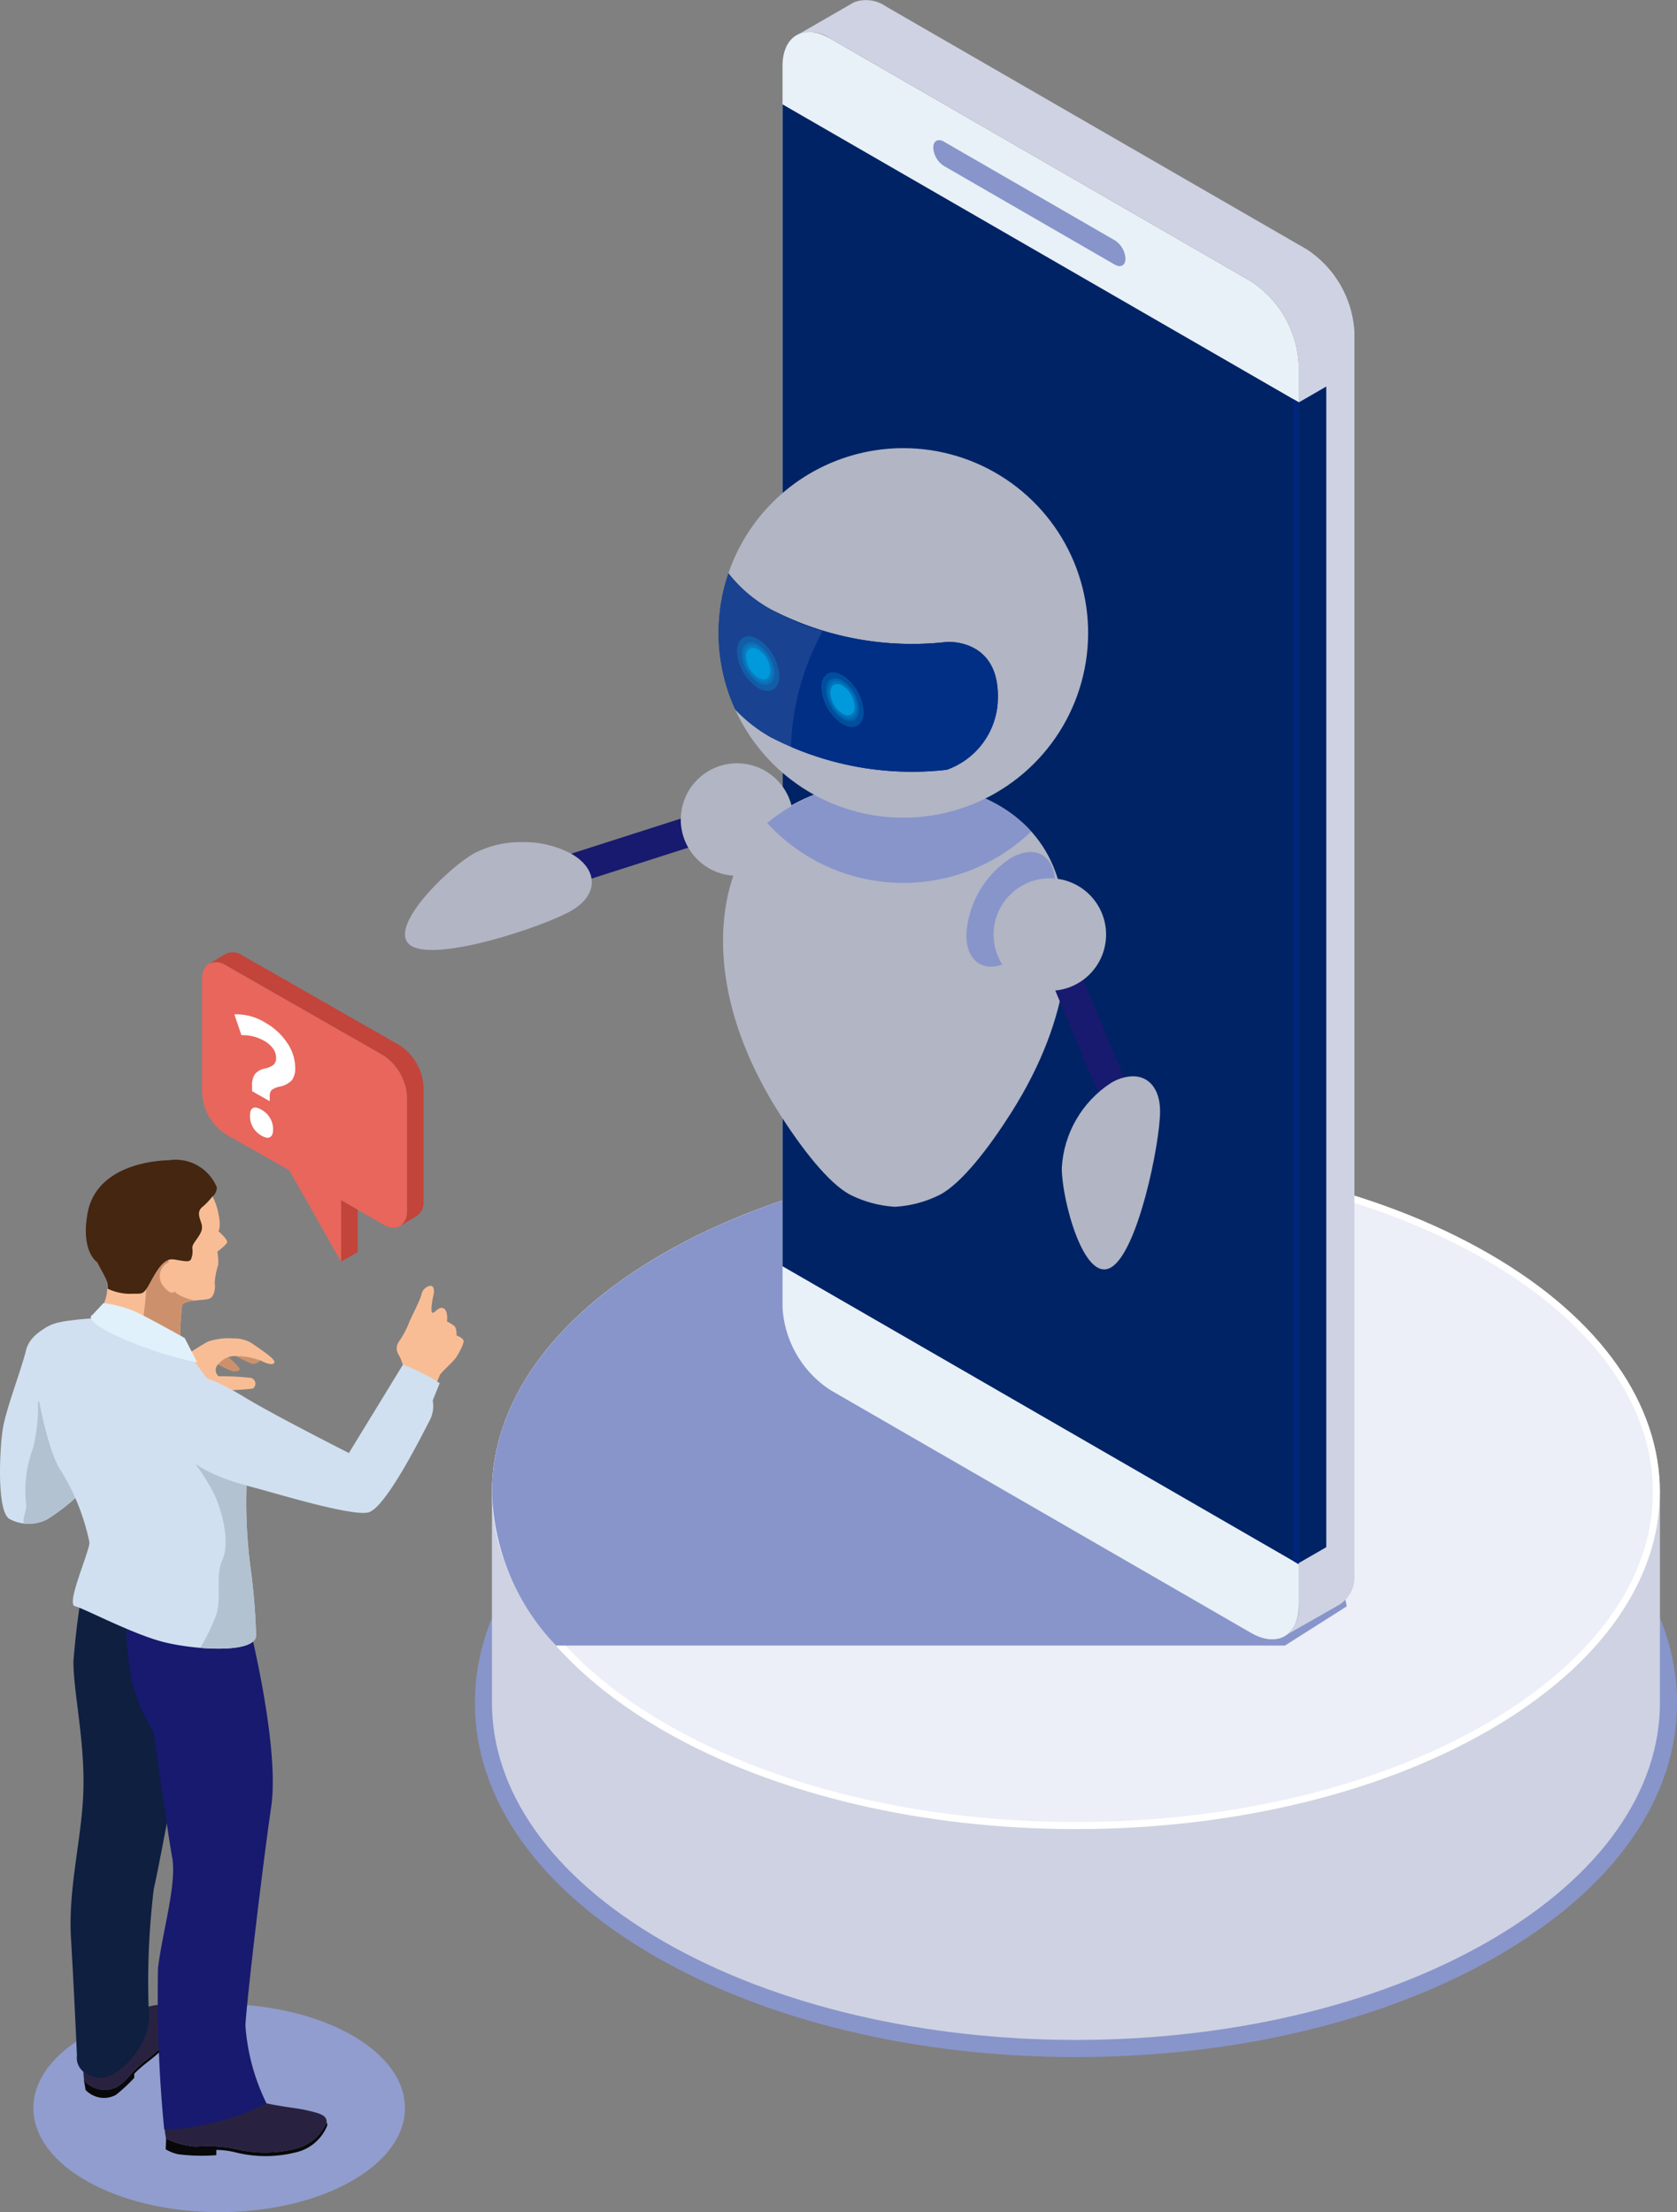 <svg xmlns="http://www.w3.org/2000/svg" xmlns:xlink="http://www.w3.org/1999/xlink" width="94.092" height="124.136" viewBox="0 0 94.092 124.136"><rect x="0" y="0" width="94.092" height="124.136" fill="#808080" stroke="none"/><defs><clipPath id="a"><rect width="94.092" height="124.136" fill="none"/></clipPath><clipPath id="b"><rect width="94.093" height="124.135" fill="none"/></clipPath><clipPath id="c"><path d="M27.767,48.2c-6.4,3.695-9.6,8.535-9.6,13.375a12.983,12.983,0,0,0,3.594,8.617h40.9l3.464-2.2-.178-.95L55.086,42.816c-1.378-.1-2.766-.158-4.152-.158-8.385,0-16.769,1.847-23.167,5.541" transform="translate(-18.172 -42.658)" fill="none"/></clipPath><linearGradient id="d" x1="-0.576" y1="2.155" x2="-0.544" y2="2.155" gradientUnits="objectBoundingBox"><stop offset="0" stop-color="#fff"/><stop offset="1" stop-color="#8895ca"/></linearGradient><clipPath id="f"><path d="M28.9,69.054,57.86,85.771v-65.2L28.9,3.855Z" transform="translate(-28.902 -3.855)" fill="none"/></clipPath><linearGradient id="g" x1="-0.618" y1="1.39" x2="-0.589" y2="1.39" gradientUnits="objectBoundingBox"><stop offset="0" stop-color="#1170b9"/><stop offset="1" stop-color="#002365"/></linearGradient><clipPath id="i"><path d="M47.773,79.949l.289.166v-65.2l-.289-.167Z" transform="translate(-47.773 -14.75)" fill="none"/></clipPath><linearGradient id="j" x1="-13.496" y1="1.559" x2="-13.203" y2="1.559" gradientUnits="objectBoundingBox"><stop offset="0" stop-color="#1373bc"/><stop offset="1" stop-color="#00257d"/></linearGradient><clipPath id="k"><path d="M47.963,15.171V80.3l1.548-.893V14.277Z" transform="translate(-47.963 -14.277)" fill="none"/></clipPath><linearGradient id="l" x1="-47.069" y1="1.552" x2="-46.087" y2="1.552" xlink:href="#g"/><clipPath id="n"><rect width="24.775" height="46.086" fill="none"/></clipPath><clipPath id="o"><path d="M25.141,31.35A3.157,3.157,0,1,0,28.3,28.193a3.155,3.155,0,0,0-3.157,3.157" transform="translate(-25.141 -28.193)" fill="none"/></clipPath><radialGradient id="p" cx="0.426" cy="0.317" r="0.632" gradientTransform="matrix(1, 0, 0, -1, 0, 25.754)" gradientUnits="objectBoundingBox"><stop offset="0" stop-color="#fff"/><stop offset="0.247" stop-color="#f0f1f4"/><stop offset="0.715" stop-color="#cacdd7"/><stop offset="1" stop-color="#b1b5c4"/></radialGradient><clipPath id="q"><path d="M27.377,33.89c-1.218,3.263-1,8.107,2.457,13.567,1.232,1.945,2.786,3.982,4.021,4.618a6.431,6.431,0,0,0,2.5.667,6.437,6.437,0,0,0,2.5-.667c1.235-.637,2.789-2.674,4.02-4.618,3.461-5.46,3.678-10.3,2.458-13.567s-4.562-5.044-8.977-5.044S28.6,30.625,27.377,33.89" transform="translate(-26.702 -28.846)" fill="none"/></clipPath><radialGradient id="r" cx="0.522" cy="0.261" r="0.813" gradientTransform="matrix(1.172, 0, 0, -1, 0.337, 6.722)" xlink:href="#p"/><clipPath id="t"><rect width="14.809" height="5.721" fill="none"/></clipPath><clipPath id="u"><path d="M26.536,26.92A10.369,10.369,0,1,0,36.9,16.553,10.368,10.368,0,0,0,26.536,26.92" transform="translate(-26.536 -16.553)" fill="none"/></clipPath><radialGradient id="v" cx="0.351" cy="0.293" r="0.791" gradientTransform="matrix(1, 0, 0, -1, 0, 9.548)" xlink:href="#p"/><clipPath id="x"><path d="M26.536,24.518a10.315,10.315,0,0,0,.933,4.293,8.386,8.386,0,0,0,2,1.565A17.156,17.156,0,0,0,39.341,32.2,4.308,4.308,0,0,0,42.2,28.451c.237-3.66-2.855-3.424-2.855-3.424A17.157,17.157,0,0,1,29.473,23.2a7.839,7.839,0,0,1-2.384-2.019,10.363,10.363,0,0,0-.553,3.338" transform="translate(-26.536 -21.18)" fill="none"/></clipPath><linearGradient id="y" x1="-2.536" y1="8.097" x2="-2.44" y2="8.097" gradientUnits="objectBoundingBox"><stop offset="0" stop-color="#0e7ac2"/><stop offset="1" stop-color="#002f85"/></linearGradient><clipPath id="aa"><rect width="5.852" height="9.77" fill="none"/></clipPath><clipPath id="ab"><path d="M18.786,31.764c-1.522.88-4.974,4.3-3.45,5.177S22.78,35.83,24.3,34.95s1.522-2.306,0-3.186a5.651,5.651,0,0,0-2.759-.659,5.643,5.643,0,0,0-2.759.659" transform="translate(-14.956 -31.105)" fill="none"/></clipPath><radialGradient id="ac" cx="0.664" cy="0.145" r="2.204" gradientTransform="matrix(0.559, 0, 0, -1, -0.792, 22.893)" gradientUnits="objectBoundingBox"><stop offset="0" stop-color="#e3e5e9"/><stop offset="1" stop-color="#b1b5c4"/></radialGradient><clipPath id="ae"><rect width="4.98" height="6.429" fill="none"/></clipPath><clipPath id="af"><path d="M41.972,40.13a6.1,6.1,0,0,0-2.759,4.778c0,1.759,1.235,6.457,2.759,5.577s2.757-7,2.757-8.761c0-1.249-.62-1.97-1.525-1.97a2.509,2.509,0,0,0-1.232.377" transform="translate(-39.213 -39.753)" fill="none"/></clipPath><radialGradient id="ag" cx="0.749" cy="0.191" r="1.733" gradientTransform="matrix(2.105, 0, 0, -1, 11.933, 10.979)" xlink:href="#ac"/><clipPath id="ah"><path d="M36.694,35.6a3.157,3.157,0,1,0,3.157-3.158A3.158,3.158,0,0,0,36.694,35.6" transform="translate(-36.694 -32.439)" fill="none"/></clipPath><radialGradient id="ai" cx="0.436" cy="0.297" r="0.859" gradientTransform="matrix(1, 0, 0, -1, 0.004, 23.699)" xlink:href="#p"/><clipPath id="ak"><rect width="2.371" height="3.062" fill="none"/></clipPath><clipPath id="al"><rect width="1.844" height="2.381" fill="none"/></clipPath><clipPath id="am"><rect width="1.602" height="2.068" fill="none"/></clipPath><clipPath id="an"><rect width="1.363" height="1.76" fill="none"/></clipPath><clipPath id="ao"><rect width="0.995" height="1.284" fill="none"/></clipPath><clipPath id="ap"><rect width="0.709" height="0.916" fill="none"/></clipPath><clipPath id="aq"><rect width="2.372" height="3.062" fill="none"/></clipPath><clipPath id="ar"><rect width="1.845" height="2.382" fill="none"/></clipPath><clipPath id="au"><rect width="0.994" height="1.284" fill="none"/></clipPath><clipPath id="aw"><rect width="5.879" height="3.943" fill="none"/></clipPath></defs><g clip-path="url(#a)"><g transform="translate(0 0)"><g clip-path="url(#b)"><path d="M22.081,79.861c0,3.227-4.667,5.841-10.423,5.841S1.233,83.088,1.233,79.861,5.9,74.02,11.658,74.02s10.423,2.615,10.423,5.841" transform="translate(0.64 38.432)" fill="#919dce" fill-rule="evenodd"/><path d="M51.263,89.569c-8.918,0-17.315-2.013-23.647-5.668-6.5-3.752-10.077-8.8-10.077-14.209s3.579-10.457,10.077-14.208c6.332-3.655,14.73-5.67,23.647-5.67s17.316,2.014,23.647,5.67c6.5,3.751,10.077,8.8,10.077,14.208S81.407,80.148,74.909,83.9c-6.332,3.655-14.729,5.668-23.647,5.668" transform="translate(9.107 25.864)" fill="#8895ca"/><path d="M74.1,48.2c-6.4-3.693-14.782-5.541-23.167-5.541S34.165,44.505,27.767,48.2s-9.6,8.535-9.6,13.375V73.407c0,4.842,3.2,9.682,9.6,13.375s14.78,5.541,23.165,5.541S67.7,90.475,74.1,86.782s9.6-8.533,9.6-13.375V61.574c0-4.84-3.2-9.682-9.6-13.375" transform="translate(9.435 22.148)" fill="#ced2e2"/><path d="M50.933,42.659c-8.385,0-16.769,1.847-23.167,5.541s-9.592,8.533-9.6,13.375,3.2,9.68,9.6,13.375,14.782,5.541,23.165,5.541S67.7,78.643,74.1,74.95s9.594-8.535,9.594-13.375S80.5,51.893,74.1,48.2s-14.782-5.541-23.168-5.541" transform="translate(9.435 22.149)" fill="#fff"/><path d="M50.8,79.955c-8.682,0-16.839-1.949-22.966-5.487-6.059-3.5-9.4-8.125-9.4-13.03s3.338-9.53,9.4-13.029c6.129-3.538,14.285-5.487,22.968-5.487s16.839,1.949,22.968,5.487c6.059,3.5,9.395,8.126,9.395,13.03s-3.338,9.532-9.395,13.029C67.637,78.006,59.48,79.955,50.8,79.955" transform="translate(9.571 22.285)" fill="#eceef8"/></g></g><g transform="translate(27.607 64.807)"><g clip-path="url(#c)"><rect width="47.959" height="27.533" transform="translate(0 0)" fill="url(#d)"/></g></g><g transform="translate(0 0)"><g clip-path="url(#b)"><path d="M28.9,3.092c0-1.7,1.2-2.4,2.675-1.544L55.184,15.176a5.934,5.934,0,0,1,2.675,4.634V89.47c0,1.7-1.2,2.394-2.675,1.544L31.579,77.386A5.933,5.933,0,0,1,28.9,72.751Z" transform="translate(15.006 0.614)" fill="#e8f1f7"/></g></g><g transform="translate(43.908 5.857)"><g clip-path="url(#f)"><rect width="52.209" height="86.831" transform="translate(-23.453 7.379) rotate(-17.466)" fill="url(#g)"/></g></g><g transform="translate(0 0)"><g clip-path="url(#b)"><path d="M57.573,90.085V20.424A5.931,5.931,0,0,0,54.9,15.791L31.292,2.162a1.9,1.9,0,0,0-1.838-.207v0L32.629.126a1.943,1.943,0,0,1,1.788.237L58.023,13.991A5.94,5.94,0,0,1,60.7,18.626l0,69.661a1.862,1.862,0,0,1-.807,1.74l-2.958,1.686a1.981,1.981,0,0,0,.64-1.627" transform="translate(15.293 -0.001)" fill="#ced2e2"/></g></g><g transform="translate(72.578 22.409)"><g clip-path="url(#i)"><rect width="5.196" height="65.201" transform="translate(-4.894 0.369) rotate(-4.306)" fill="url(#j)"/></g></g><g transform="translate(72.866 21.69)"><g clip-path="url(#k)"><rect width="1.548" height="66.027" transform="translate(0 0)" fill="url(#l)"/></g></g><g transform="translate(0 0)"><g clip-path="url(#b)"><path d="M44.66,10.8l-9.6-5.544c-.327-.188-.591-.036-.591.34a1.3,1.3,0,0,0,.591,1.024l9.6,5.545c.327.188.591.035.591-.342A1.306,1.306,0,0,0,44.66,10.8" transform="translate(17.895 2.689)" fill="#8895ca"/><g transform="translate(47.185 22.558)" opacity="0.2" style="mix-blend-mode:multiply;isolation:isolate"><g clip-path="url(#n)"><path d="M53.814,50.165l-2.292-5.486a3.152,3.152,0,0,0-1.428-5.659c-.05-.153-.1-.305-.155-.451a7.19,7.19,0,0,0-3.915-4.059,10.366,10.366,0,1,0-9.606-.214,7.313,7.313,0,0,0-4.433,4.274c-1.218,3.263-1,8.107,2.458,13.567,1.232,1.945,2.785,3.98,4.02,4.618a6.431,6.431,0,0,0,2.5.667,6.431,6.431,0,0,0,2.5-.667c1.235-.638,2.788-2.674,4.021-4.618A20.517,20.517,0,0,0,50.2,45.887l2.142,5.123a6.185,6.185,0,0,0-2.03,4.24c0,1.759,1.235,6.457,2.759,5.577s2.759-7,2.759-8.761c0-1.465-.855-2.2-2.021-1.9" transform="translate(-31.059 -14.849)" fill="#002365"/></g></g><rect width="10.12" height="1.68" transform="matrix(0.952, -0.305, 0.305, 0.952, 29.622, 48.683)" fill="#171a6e"/></g></g><g transform="translate(38.195 42.831)"><g clip-path="url(#o)"><rect width="6.314" height="6.314" transform="translate(0 0)" fill="url(#p)"/></g></g><g transform="translate(40.566 43.823)"><g clip-path="url(#q)"><rect width="20.392" height="23.896" transform="translate(-0.544 0)" fill="url(#r)"/></g></g><g transform="translate(0 0)"><g clip-path="url(#b)"><g transform="translate(43.047 43.823)" style="mix-blend-mode:multiply;isolation:isolate"><g clip-path="url(#t)"><path d="M43.144,31.681c-1.665-1.849-4.354-2.835-7.639-2.835a10.417,10.417,0,0,0-7.171,2.364,10.359,10.359,0,0,0,14.809.471" transform="translate(-28.335 -28.846)" fill="#8895ca"/></g></g></g></g><g transform="translate(40.314 25.148)"><g clip-path="url(#u)"><rect width="20.737" height="20.734" transform="translate(0 0)" fill="url(#v)"/></g></g><g transform="translate(0 0)"><g clip-path="url(#b)"><path d="M42.2,28.451A4.309,4.309,0,0,1,39.341,32.2a17.181,17.181,0,0,1-9.869-1.826,8.425,8.425,0,0,1-2-1.565,10.364,10.364,0,0,1-.378-7.634A7.8,7.8,0,0,0,29.472,23.2a17.157,17.157,0,0,0,9.869,1.828s3.092-.235,2.855,3.424" transform="translate(13.778 10.996)" fill="#002365"/></g></g><g transform="translate(40.314 32.177)"><g clip-path="url(#x)"><rect width="15.897" height="11.356" transform="translate(0 0)" fill="url(#y)"/></g></g><g transform="translate(0 0)"><g clip-path="url(#b)"><g transform="translate(40.315 32.176)" opacity="0.1"><g clip-path="url(#aa)"><path d="M29.472,23.2a7.834,7.834,0,0,1-2.382-2.021,10.36,10.36,0,0,0,.378,7.633,8.348,8.348,0,0,0,2,1.565,11.823,11.823,0,0,0,1.135.573,14.24,14.24,0,0,1,1.782-6.533A13.2,13.2,0,0,1,29.472,23.2" transform="translate(-26.537 -21.18)" fill="#fff"/></g></g></g></g><g transform="translate(22.721 47.255)"><g clip-path="url(#ab)"><rect width="12.014" height="6.716" transform="translate(-1.144 0)" fill="url(#ac)"/></g></g><g transform="translate(0 0)"><g clip-path="url(#b)"><g transform="translate(54.22 47.813)" style="mix-blend-mode:multiply;isolation:isolate"><g clip-path="url(#ae)"><path d="M40.669,33.25a5.5,5.5,0,0,1-2.49,4.312c-1.375.795-2.49.15-2.49-1.437a5.5,5.5,0,0,1,2.49-4.312c1.375-.795,2.49-.15,2.49,1.437" transform="translate(-35.69 -31.473)" fill="#8895ca"/></g></g><rect width="1.68" height="8.758" transform="matrix(0.923, -0.386, 0.386, 0.923, 58.826, 54.667)" fill="#171a6e"/></g></g><g transform="translate(59.573 60.393)"><g clip-path="url(#af)"><rect width="5.516" height="11.611" transform="translate(0 0)" fill="url(#ag)"/></g></g><g transform="translate(55.746 49.282)"><g clip-path="url(#ah)"><rect width="6.314" height="6.317" transform="translate(0 0)" fill="url(#ai)"/></g></g><g transform="translate(0 0)"><g clip-path="url(#b)"><g transform="translate(46.086 37.732)" opacity="0.3" style="mix-blend-mode:color-dodge;isolation:isolate"><g clip-path="url(#ak)"><path d="M32.707,27.052c0,.755-.53,1.063-1.185.685a2.62,2.62,0,0,1-1.187-2.054c0-.757.53-1.063,1.187-.685a2.62,2.62,0,0,1,1.185,2.054" transform="translate(-30.336 -24.837)" fill="#0099db"/></g></g><g transform="translate(46.349 38.073)" opacity="0.3" style="mix-blend-mode:color-dodge;isolation:isolate"><g clip-path="url(#al)"><path d="M32.353,26.784c0,.588-.413.826-.922.532a2.037,2.037,0,0,1-.922-1.6c0-.588.413-.826.922-.532a2.037,2.037,0,0,1,.922,1.6" transform="translate(-30.508 -25.061)" fill="#0099db"/></g></g><g transform="translate(46.47 38.229)" opacity="0.3" style="mix-blend-mode:color-dodge;isolation:isolate"><g clip-path="url(#am)"><path d="M32.191,26.66c0,.51-.359.717-.8.462a1.772,1.772,0,0,1-.8-1.387c0-.51.36-.717.8-.462a1.771,1.771,0,0,1,.8,1.387" transform="translate(-30.588 -25.164)" fill="#0099db"/></g></g><g transform="translate(46.59 38.383)" style="mix-blend-mode:color-dodge;isolation:isolate"><g clip-path="url(#an)"><path d="M32.031,26.539c0,.434-.305.611-.682.393a1.5,1.5,0,0,1-.681-1.18c0-.434.3-.611.681-.393a1.506,1.506,0,0,1,.682,1.18" transform="translate(-30.667 -25.265)" fill="#0099db"/></g></g><g transform="translate(46.774 38.621)" style="mix-blend-mode:color-dodge;isolation:isolate"><g clip-path="url(#ao)"><path d="M31.783,26.352c0,.318-.223.445-.5.287a1.1,1.1,0,0,1-.5-.861c0-.318.223-.445.5-.287a1.1,1.1,0,0,1,.5.861" transform="translate(-30.789 -25.422)" fill="#0099db"/></g></g><g transform="translate(46.917 38.805)" style="mix-blend-mode:color-dodge;isolation:isolate"><g clip-path="url(#ap)"><path d="M31.591,26.205c0,.226-.158.318-.354.205a.781.781,0,0,1-.355-.614c0-.226.158-.319.355-.205a.781.781,0,0,1,.354.614" transform="translate(-30.883 -25.543)" fill="#0099db"/></g></g><g transform="translate(41.35 35.706)" opacity="0.3" style="mix-blend-mode:color-dodge;isolation:isolate"><g clip-path="url(#aq)"><path d="M29.591,25.719c0,.755-.53,1.063-1.187.684a2.618,2.618,0,0,1-1.185-2.052c0-.757.53-1.063,1.185-.685a2.618,2.618,0,0,1,1.187,2.054" transform="translate(-27.218 -23.503)" fill="#0099db"/></g></g><g transform="translate(41.614 36.046)" opacity="0.3" style="mix-blend-mode:color-dodge;isolation:isolate"><g clip-path="url(#ar)"><path d="M29.237,25.45c0,.588-.415.826-.922.533a2.044,2.044,0,0,1-.924-1.6c0-.588.415-.826.924-.532a2.041,2.041,0,0,1,.922,1.6" transform="translate(-27.392 -23.727)" fill="#0099db"/></g></g><g transform="translate(41.735 36.202)" opacity="0.3" style="mix-blend-mode:color-dodge;isolation:isolate"><g clip-path="url(#am)"><path d="M29.073,25.326c0,.51-.359.717-.8.463a1.772,1.772,0,0,1-.8-1.389c0-.51.357-.717.8-.462a1.771,1.771,0,0,1,.8,1.387" transform="translate(-27.472 -23.83)" fill="#0099db"/></g></g><g transform="translate(41.855 36.357)" style="mix-blend-mode:color-dodge;isolation:isolate"><g clip-path="url(#an)"><path d="M28.914,25.205c0,.434-.305.611-.682.393a1.5,1.5,0,0,1-.681-1.18c0-.434.305-.612.681-.393a1.506,1.506,0,0,1,.682,1.18" transform="translate(-27.55 -23.931)" fill="#0099db"/></g></g><g transform="translate(42.039 36.595)" style="mix-blend-mode:color-dodge;isolation:isolate"><g clip-path="url(#au)"><path d="M28.666,25.018c0,.318-.223.445-.5.287a1.1,1.1,0,0,1-.5-.861c0-.318.222-.445.5-.287a1.1,1.1,0,0,1,.5.861" transform="translate(-27.671 -24.088)" fill="#0099db"/></g></g><g transform="translate(42.182 36.779)" style="mix-blend-mode:color-dodge;isolation:isolate"><g clip-path="url(#ap)"><path d="M28.474,24.871c0,.226-.158.318-.355.205a.785.785,0,0,1-.354-.614c0-.226.158-.319.354-.205a.778.778,0,0,1,.355.614" transform="translate(-27.766 -24.21)" fill="#0099db"/></g></g><path d="M4.056,50.088l-.775-1.235s-1.54.406-1.822,1.557S.321,53.731.15,54.86-.2,59.551.565,59.889a2.278,2.278,0,0,0,2.069.012,11.414,11.414,0,0,0,1.9-1.495Z" transform="translate(0 25.365)" fill="#d0e0f0"/><path d="M1.685,51.761a10.187,10.187,0,0,1-.273,2.607A6.761,6.761,0,0,0,1,57.356c.1.506-.21.972-.115,1.253a2.168,2.168,0,0,0,1.3-.219,11.4,11.4,0,0,0,1.9-1.493L3.855,52.9Z" transform="translate(0.449 26.875)" fill="#b2c2d1"/><path d="M3.181,76.674s-.225,1.4,0,1.721a1.548,1.548,0,0,0,1.741.3c.6-.355.649-.626,1.284-1.2.6-.547,1.522-1.06,1.771-1.893.19-.641.033-1.4-.286-1.548a3.277,3.277,0,0,0-2.209.785c-.637.562-2.3,1.835-2.3,1.835" transform="translate(1.6 38.432)" fill="#282240"/><path d="M7.968,75.227C7.721,76.059,6.8,76.574,6.2,77.12c-.635.574-.685.845-1.284,1.2a1.551,1.551,0,0,1-1.741-.3.544.544,0,0,1-.073-.21,1.03,1.03,0,0,0,.03.292l.061.369a1.4,1.4,0,0,0,.526.351,1.372,1.372,0,0,0,1.191-.084,9.315,9.315,0,0,0,1.013-.946s0-.1,0-.228c.081-.082.17-.172.28-.27.6-.547,1.524-1.059,1.771-1.893a2.076,2.076,0,0,0,.079-.664,1.993,1.993,0,0,1-.079.488" transform="translate(1.609 38.805)" fill="#08080a"/><path d="M13.952,78.367c-.805-.178-3.344-.337-4.233-1.273L6.172,78.255a3.872,3.872,0,0,0,0,1.723,4.518,4.518,0,0,0,1.674.451,7.743,7.743,0,0,1,2.207.129,6.922,6.922,0,0,0,3.335,0,2.493,2.493,0,0,0,1.788-1.513c.015-.387-.419-.5-1.224-.678" transform="translate(3.149 40.028)" fill="#282240"/><path d="M15.147,78.383a2.512,2.512,0,0,1-1.788,1.506,6.954,6.954,0,0,1-3.333,0,7.691,7.691,0,0,0-2.207-.129,4.507,4.507,0,0,1-1.674-.451c-.008-.018-.015-.036-.021-.055,0,.041.011.081.018.12l-.023.536a2.289,2.289,0,0,0,.7.278,10.411,10.411,0,0,0,2.141.052s0-.15,0-.295a4.7,4.7,0,0,1,1.1.144,6.934,6.934,0,0,0,3.333,0,2.493,2.493,0,0,0,1.79-1.513.389.389,0,0,0-.039-.193" transform="translate(3.177 40.697)" fill="#08080a"/><path d="M9.178,43.578a3.356,3.356,0,0,1,1.367,2.138c.173.788,0,.992,0,.992s.55.479.489.635-.548.521-.548.521a2.8,2.8,0,0,1,.047.747,3.859,3.859,0,0,0-.193,1.015c.043.264-.009.726-.276.86s-1.443.043-1.556.4A16.813,16.813,0,0,0,8.4,53.06a3.791,3.791,0,0,1-3.389.4,2,2,0,0,1-1-2.469,2.291,2.291,0,0,0,.272-1.49c-.213-.608-1.155-1.7-.975-3.228A3.186,3.186,0,0,1,5.743,43.41a3.914,3.914,0,0,1,3.435.169" transform="translate(1.707 22.377)" fill="#f9bd95"/><path d="M7.607,49.159c.055-.175.369-.242.7-.28-.535-.131-1.2-.369-1.243-.747-.074-.64-.263-1.712-.263-1.712l-1.147.524A23.179,23.179,0,0,1,5.024,52a4.316,4.316,0,0,0,2.47-.661,16.588,16.588,0,0,1,.112-2.176" transform="translate(2.609 24.102)" fill="#cc916c"/><path d="M6.873,47.153c-.029-.409-.164-.64-.548-.491a.87.87,0,0,0-.246,1.278c.343.45.908.843.795-.787" transform="translate(3.065 24.204)" fill="#f9bd95"/><path d="M7.815,42.855c-1.887.071-4.151.795-4.547,2.969s.541,2.756.541,2.756c.214.439.442.792.535,1.053a1.086,1.086,0,0,1,.05.433,3.073,3.073,0,0,0,1.22.289c.72-.041.744.131,1.13-.574s.778-1.433,1.335-1.36.933.213,1.007-.049a1.17,1.17,0,0,0,.058-.582c-.026-.27.4-.589.524-1.015s-.393-.861,0-1.262a3.7,3.7,0,0,0,.6-.618.638.638,0,0,0,.251-.52,2.511,2.511,0,0,0-2.7-1.519" transform="translate(1.646 22.249)" fill="#442611"/><g transform="translate(5.455 68.662)" opacity="0.3" style="mix-blend-mode:multiply;isolation:isolate"><g clip-path="url(#aw)"><path d="M7.862,47.2c.556.073.933.213,1.007-.049a1.17,1.17,0,0,0,.058-.582c-.024-.27.4-.591.524-1.016a.66.66,0,0,0-.014-.36c-.5.81-3.418,2.2-4.394,2.318a4.054,4.054,0,0,1-1.452-.152c.214.439.442.792.535,1.053a1.086,1.086,0,0,1,.05.433,3.1,3.1,0,0,0,1.22.289c.72-.041.744.131,1.13-.574S7.3,47.13,7.862,47.2" transform="translate(-3.591 -45.196)" fill="#442611"/></g></g><path d="M2.966,85S2.778,86.03,4.2,86.234c.8.115,2-1.024,2.528-2.165a3.469,3.469,0,0,0,.257-1.823,43.179,43.179,0,0,1,.292-6.61c.4-1.755,1.607-8.406,1.607-8.406L6.989,58.47H3.331a43.556,43.556,0,0,0-.564,4.421c.014,1.77.614,4.31.564,7.055s-.874,5.576-.7,8.464S2.966,85,2.966,85" transform="translate(1.352 30.358)" fill="#0e1f40"/><path d="M11.513,60.5s1.777,6.952,1.281,10.375-1.341,10.552-1.448,12.271a11.74,11.74,0,0,0,1.183,4.38A14.068,14.068,0,0,1,6.791,89a77.444,77.444,0,0,1-.348-9.077c.263-2.107,1.063-4.711.793-6.2S6.2,66.687,6.2,66.687a9.294,9.294,0,0,1-1.241-2.921c-.091-.527-.79-4.29.369-4.824,1.932-.887,6.185,1.559,6.185,1.559" transform="translate(2.423 30.503)" fill="#171a6e"/><path d="M13.405,62.623a28.4,28.4,0,0,1-.207-4.7c.046-1.683.62-4.565-2.779-6.742L5,48.678s-.953.047-1.621.138-2.1.2-2.144,1.749.784,5.559,1.5,6.619a12.386,12.386,0,0,1,1.645,4.1c-.032.6-1.323,3.456-.817,3.573s3.248,1.58,5,2.018,5.149.658,5.165-.381a35.246,35.246,0,0,0-.322-3.872" transform="translate(0.64 25.274)" fill="#d0e0f0"/><path d="M10.228,56.345a7.93,7.93,0,0,0-.664-4.631,18.373,18.373,0,0,0-1.978,2.027c-.286.506-.632,1.036-.632,1.036a13.113,13.113,0,0,1,1.43,2.168c.485,1.013.913,2.742.491,3.71s-.043,2.005-.336,3.066a11.513,11.513,0,0,1-.916,1.9c1.554.129,3.124,0,3.134-.7a35.245,35.245,0,0,0-.322-3.872,28.392,28.392,0,0,1-.207-4.7" transform="translate(3.611 26.85)" fill="#b2c2d1"/><path d="M7.944,50.58a5.5,5.5,0,0,0,1,.489c.2.015.434-.015.36-.194a4.058,4.058,0,0,0-.714-.679s.349-.061.4-.061a6.388,6.388,0,0,0,1.039.515c.249.02.548-.19.424-.325a3.673,3.673,0,0,0-1.138-.468,3.455,3.455,0,0,0-1.373.723" transform="translate(4.125 25.886)" fill="#cc916c"/><path d="M8.534,52.388s1.885-.079,2.056-.144a.337.337,0,0,0-.117-.589,13.987,13.987,0,0,0-1.808-.091c-.052,0-.406-.406.079-.785a1.141,1.141,0,0,1,.962-.343,3.722,3.722,0,0,1,1.349.266c.324.169.684.264.732.074s-.828-.754-1.188-1.009a1.8,1.8,0,0,0-1.083-.325,3.658,3.658,0,0,0-1.458.175c-.31.16-1.1.675-1.1.675Z" transform="translate(3.611 25.666)" fill="#f9bd95"/><path d="M4.058,48.135a6.149,6.149,0,0,1,1.952.551c.842.415,2.61,1.405,2.61,1.405l.7,1.367A21.054,21.054,0,0,1,4.3,49.732c-1.354-.741-.857-.937-.857-.937Z" transform="translate(1.743 24.992)" fill="#e1f1fb"/><path d="M16.731,47.493a.6.6,0,0,0-.506.492c-.117.419-.62,1.34-.719,1.639a5.236,5.236,0,0,1-.562,1.021.649.649,0,0,0,0,.719,2.585,2.585,0,0,1,.263.676c-.009.041-.915,1.852-.915,1.852l2.021.836.942-2.221c.07-.16.685-.682.874-.943s.5-.84.453-1-.392-.287-.392-.287.027-.419-.143-.547a2.77,2.77,0,0,0-.39-.237s.076-.62-.2-.737-.477.272-.608.254-.024-.688.044-.969.036-.548-.163-.547" transform="translate(7.423 24.659)" fill="#f9bd95"/><path d="M7.421,51.146c.582-.219,1.5.138,3.134,1.129s5.785,3.09,5.785,3.09l3.032-4.959a10.9,10.9,0,0,1,2.063,1.039l-.392.969a1.746,1.746,0,0,1-.185,1.152c-.322.6-2.466,4.956-3.456,5.14s-4.858-.991-6.233-1.36-3.348-.9-4.4-2.259-.4-3.541.653-3.941" transform="translate(3.236 26.171)" fill="#d0e0f0"/><path d="M8.807,35.718l8.816,5.041a2.987,2.987,0,0,1,1.345,2.33v6.394c0,.854-.6,1.2-1.345.776L15.271,48.9v3.467l-2.92-5.152-3.544-2a2.987,2.987,0,0,1-1.346-2.33V36.495c0-.854.606-1.2,1.346-.776" transform="translate(3.874 18.45)" fill="#e8665c"/><path d="M18.824,49.673V43.279a2.985,2.985,0,0,0-1.346-2.33L8.664,35.908a.956.956,0,0,0-.927-.1v0l.9-.539a.94.94,0,0,1,.954.09L18.4,40.394a2.989,2.989,0,0,1,1.346,2.33v6.394a.926.926,0,0,1-.424.884l-.887.533v0a.949.949,0,0,0,.384-.861" transform="translate(4.017 18.261)" fill="#c2443a"/><path d="M12.6,44.335l.927.535v2.378l-.927.518Z" transform="translate(6.543 23.019)" fill="#c2443a"/><path d="M9.651,41.778v-.316a1.076,1.076,0,0,1,.152-.626.955.955,0,0,1,.556-.325,1.122,1.122,0,0,0,.512-.226A.52.52,0,0,0,11,39.908a.892.892,0,0,0-.178-.527,1.551,1.551,0,0,0-.5-.431,2.416,2.416,0,0,0-1.266-.311l-.4-1.17a3.074,3.074,0,0,1,1.752.476,3.544,3.544,0,0,1,1.212,1.124,2.5,2.5,0,0,1,.451,1.389,1.131,1.131,0,0,1-.185.706,1.272,1.272,0,0,1-.7.363,1.051,1.051,0,0,0-.45.2.542.542,0,0,0-.094.36v.257Zm-.118,1.395c0-.24.055-.389.167-.447s.272-.027.485.1a1.279,1.279,0,0,1,.476.463,1.227,1.227,0,0,1,.169.637c0,.225-.056.369-.17.433s-.272.038-.474-.079a1.307,1.307,0,0,1-.482-.468,1.239,1.239,0,0,1-.17-.635" transform="translate(4.492 19.451)" fill="#fff"/></g></g></g></svg>